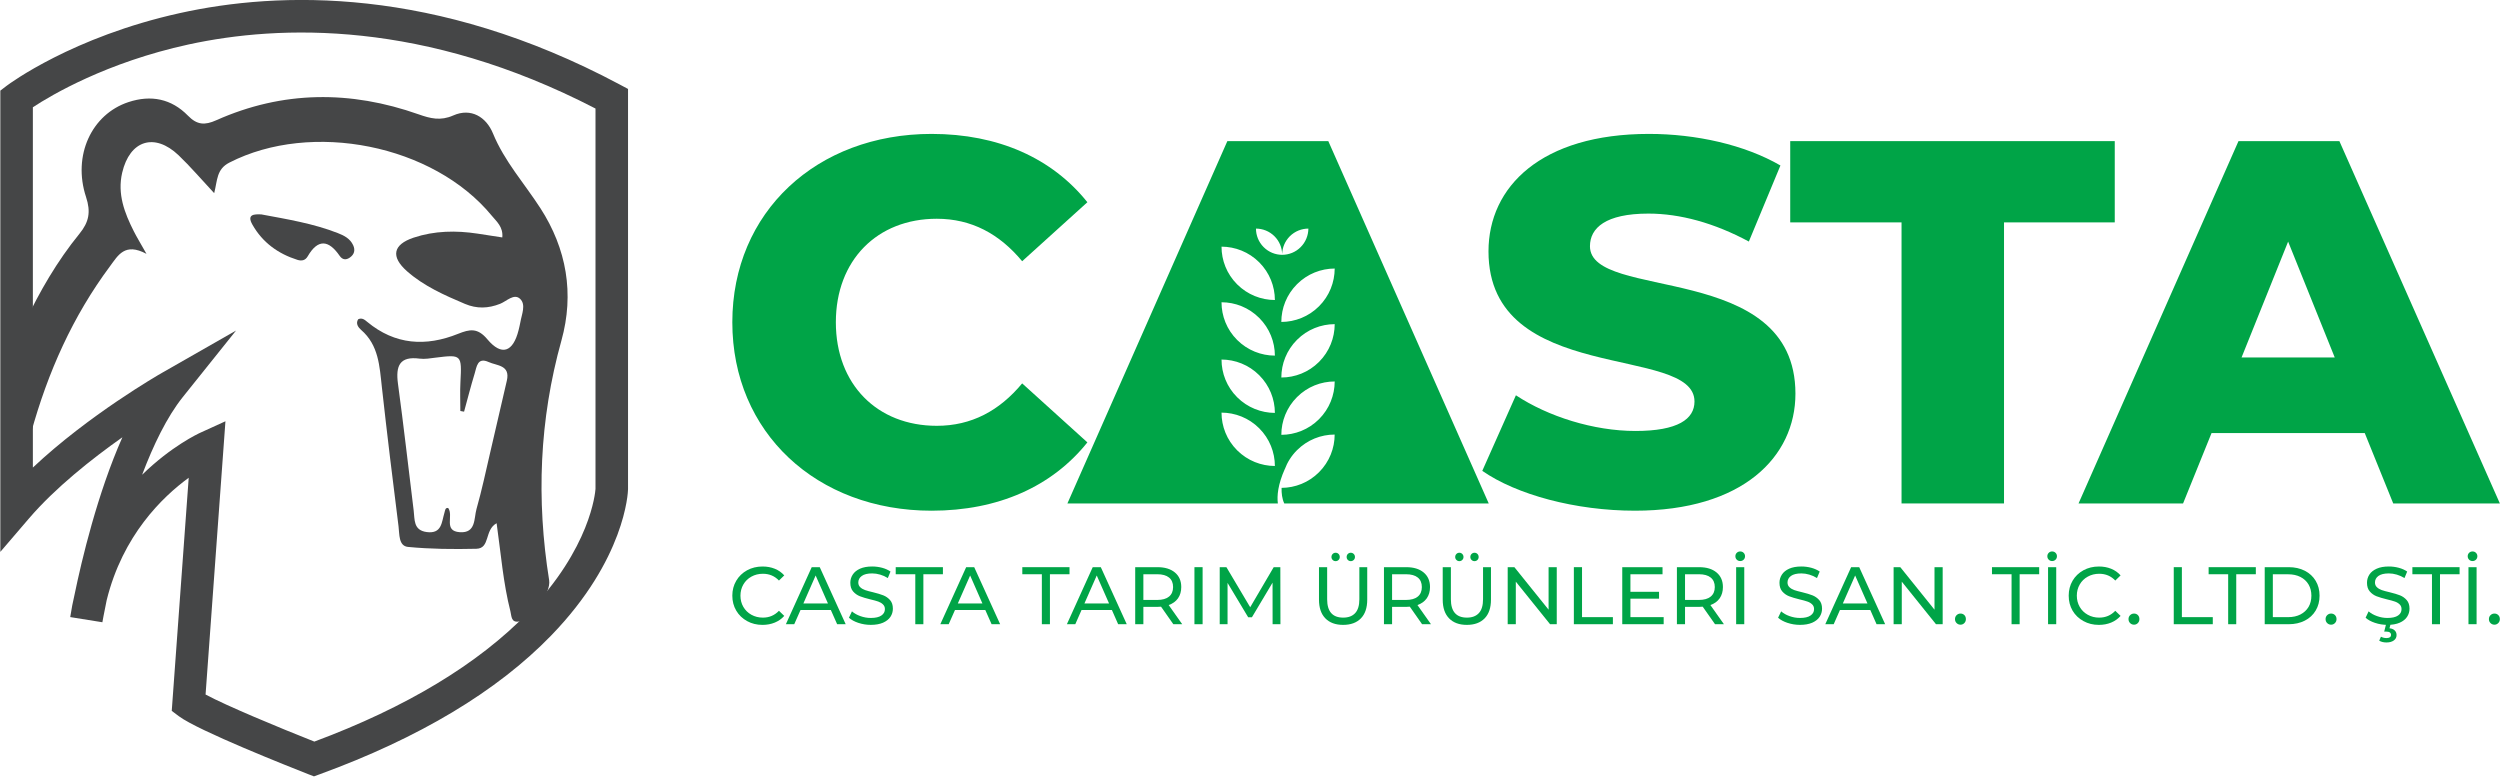 <svg version="1.2" xmlns="http://www.w3.org/2000/svg" viewBox="0 0 5233 1626" width="5233" height="1626">
	<title>casta logo</title>
	<defs>
		<clipPath clipPathUnits="userSpaceOnUse" id="cp1">
			<path d="m-76-87h5385.83v1795.27h-5385.83z"/>
		</clipPath>
	</defs>
	<style>
		.s0 { fill: #454647 } 
		.s1 { fill: #00a447 } 
	</style>
	<g id="g8">
		<g id="g10">
			<g id="Clip-Path: g12" clip-path="url(#cp1)">
				<g id="g12">
					<g id="g18">
						<path id="path20" class="s0" d="m547.1 448.8c54.6 10.2 108.6 19 159.8 39 13.2 5.1 25.9 11.6 32.3 25.4 4.8 10.3 2.5 19.4-6.9 25.9-8.1 5.7-15.6 4.8-21.5-3.8-22.8-33-45.2-35.9-66.7 1.2-5.1 8.8-12.7 10.2-21.6 7.4-40.3-12.7-72.9-36.3-94-73.4-12.9-22.5 4.3-22.3 18.6-21.7z"/>
					</g>
					<g id="g22">
						<path id="path24" class="s0" d="m1131.1 435.7c-33.5-51.9-75.2-97.9-99.3-156.6-14.1-34.1-45.7-54-83.1-37.4-26.7 11.8-47.9 6.3-72.3-2.3-142.7-50.4-284.4-49.8-423.7 12.3-23.9 10.7-40.1 10.1-59.3-9.6-34.6-35.4-77.3-44-124.5-28.4-77 25.4-117.5 111.6-88.8 198.7 10.3 31.2 6.2 52.4-13.9 77-46.6 57.2-83.6 121-115 187.9-31.7 67.4-26.7 159.2 13.7 229.2 35.2-127.7 87.6-244.7 165.4-349.3 16.8-22.5 30.8-50.2 76.3-25.8-13.2-23.4-20.4-35.1-26.6-47.4-19.4-38.4-34.6-77.9-24.3-122.4 15.9-68 67.6-84.5 118-36.7 25 23.9 47.5 50.4 74.6 79.4 7-27.1 4.6-50.1 31.9-64 171.8-88 427.1-37.6 549.4 111.5 9.9 12 23.9 23.2 21.8 45.2-18.9-2.9-35.4-5.5-51.9-8-45.1-6.8-89.9-6.1-133.6 8.4-43.4 14.5-48.6 39.8-13.8 70.5 35.5 31.2 78.2 50 121.1 68.2 24.9 10.5 48.7 9.7 73.7-0.2 13.5-5.4 29.1-22.4 41.8-10.3 12.7 12.1 3.3 32.3 0.5 48.8-1 5.6-2.4 11.1-3.7 16.6-11.5 46-35.4 54.9-65.3 19.3-20.6-24.7-37.1-21.2-61.2-11.6-67.7 27.3-132.1 23.3-190.4-25-5.3-4.4-10.8-9.2-18.9-5.4-6 9.4 0.8 17.5 6.1 22.2 37 32 38.6 76 43.5 119.8 10.8 97.3 22.6 194.5 34.9 291.6 2.1 16-0.2 40.9 19.7 42.9 47.4 4.6 95.4 5 143.1 3.9 29.6-0.7 16.5-39.3 42.5-53.5 9.1 64.5 13.8 125.4 28.9 184.5 2.5 9.9 1.1 24.8 19.1 21 26.7-5.7 66.2-59.8 62-85.9-27.1-169.1-20.6-336.2 25.6-501.8 27.4-98.3 10.9-192.2-44-277.3zm-70.2 361.2c-11.5 49.7-22.9 99.3-34.5 148.9-9.3 40-17.8 80.3-29 119.7-5.5 19.6-0.8 50.8-34.8 48.5-35.2-2.3-12.6-34.5-24.4-50.6-6.5-1.4-6.5 5.6-7.9 9.9-6 19.5-5.1 44.6-37.1 40.4-28.3-3.8-24.9-26.2-27.3-45.1-10.9-88.5-20.9-177.2-32.9-265.6-5-37.2 3.5-57.9 45.5-52.3 10.9 1.4 22.4-0.7 33.5-2.1 54.2-6.8 54.8-6 51.8 50.9-1.1 20.2-0.2 40.5-0.2 60.8q3.9 0.7 7.8 1.4c7.3-26.7 14.1-53.5 22.2-80 4.2-13.9 5.7-34.6 29.2-23.9 17.2 7.9 45.8 6 38.1 39.1z"/>
					</g>
					<g id="g26">
						<path id="path28" class="s0" d="m657.2 1625.1l-12-4.6c-38.1-15-230.2-90.9-270.8-121.3l-14.9-11.2 35.5-487.9c-55.3 40.3-138.3 120.8-171.7 256.2-5.8 28.1-8.9 45.4-9 46.2l-67.3-10.8c2.5-16.5 5.6-32.4 9.2-47.7 14.8-71.6 47.8-211.1 100-328.7-63.6 44.9-140.3 105.5-195.6 170l-59.9 69.9v-965.5l13.5-10.3c5.5-4.1 137.5-102.3 362.4-152 206.4-45.7 533.7-56.8 920 149.2l18 9.6v838c-0.1 6.8-5.9 146.3-161.1 306.3-113.1 116.6-276 214.2-484.2 290.2zm-226.9-171.3c43.7 23.5 153.3 69.1 227.7 98.5 192.7-71.8 342.9-162.4 446.6-269.3 131.6-135.6 141.4-252.2 141.9-259.6v-796.2c-358.5-185.6-660.5-175.7-851.9-134.1-171.9 37.5-287.8 106.4-325.8 131.4v754.2c117-110.1 263-194.1 270.2-198.2l155.1-88.6-111.6 139.4c-33.1 41.5-61.5 100.3-85 162.5 61-59.7 117.5-86.1 122.2-88.2l52.2-23.8z"/>
					</g>
					<g id="g30">
						<path id="path32" class="s1" d="m1532.9 674.6c0-230.7 176.6-394.3 417.1-394.3 139.8 0 252.4 50.9 326.1 143l-136.5 123.5c-47.7-57.4-106.2-88.9-178.8-88.9-124.6 0-211.2 86.7-211.2 216.7 0 130 86.6 216.7 211.2 216.7 72.6 0 131.1-31.4 178.8-88.8l136.5 123.5c-73.7 92.1-186.3 143-326.1 143-240.5 0-417.1-163.6-417.1-394.4z"/>
					</g>
					<g id="g34">
						<path id="path36" class="s1" d="m3102.7 985.6l70.4-158.2c67.2 44.4 162.5 74.7 250.3 74.7 88.8 0 123.5-24.9 123.5-61.7 0-120.3-431.2-32.5-431.2-314.2 0-135.4 110.5-245.9 335.9-245.9 98.6 0 200.4 22.7 275.2 66.1l-66.1 159.2c-72.6-39-144.1-58.5-210.2-58.5-89.9 0-122.4 30.3-122.4 68.3 0 115.9 430.1 29.2 430.1 308.7 0 132.2-110.5 244.9-335.9 244.9-124.6 0-248.1-33.6-319.6-83.4z"/>
					</g>
					<g id="g38">
						<path id="path40" class="s1" d="m3980.3 465.5h-233v-170.1h679.3v170.1h-231.8v588.3h-214.5z"/>
					</g>
					<g id="g42">
						<path id="path44" class="s1" d="m4949.9 906.5h-320.7l-59.6 147.3h-218.8l334.8-758.4h211.2l335.9 758.4h-223.2zm-62.8-158.2l-97.6-242.6-97.5 242.6z"/>
					</g>
					<g id="g46">
						<path id="path48" class="s1" d="m2780.4 295.4h-211.3l-334.8 758.4h218.9 59.6 162c-2-15.7-0.1-39.4 14.8-72.6 0 0-0.2 0.5-0.4 1.2 5.4-14.6 13.9-28.3 25.6-40 21.8-21.8 50.4-32.8 78.9-32.8 0 28.5-11 57.1-32.8 78.9-21.6 21.6-49.9 32.5-78.3 32.7-0.3 11.1 1 22.8 5.6 32.6h145.3 59.5 223.2zm-19.4 462.1c-21.8 21.8-50.4 32.7-78.9 32.7 0-28.5 11-57.1 32.8-78.9 21.8-21.8 50.3-32.7 78.9-32.8-0.1 28.6-11 57.2-32.8 79zm0 119.9c-21.8 21.8-50.4 32.7-78.9 32.8 0-28.6 11-57.2 32.8-79 21.8-21.8 50.3-32.7 78.9-32.7-0.1 28.5-11 57.1-32.8 78.9zm-115.9-360.1c-10.7-10.7-16.1-24.8-16.1-38.8 14 0 28.1 5.4 38.8 16.1 10.3 10.3 15.6 23.6 16 37.1 0.4-13.5 5.8-26.8 16-37.1 10.8-10.7 24.8-16.1 38.9-16.1-0.1 14-5.5 28.1-16.2 38.8-10.6 10.7-24.6 16-38.6 16.1q0 0-0.1 0 0 0-0.1 0c-14-0.1-27.9-5.4-38.6-16.1zm-55.5 77.9c-21.8-21.8-32.7-50.3-32.7-78.9 28.5 0.1 57.1 11 78.9 32.8 21.8 21.8 32.7 50.3 32.8 78.9-28.6-0.1-57.1-11-79-32.8zm0 116.4c-21.8-21.8-32.7-50.3-32.7-78.9 28.5 0 57.1 11 78.9 32.8 21.8 21.8 32.7 50.3 32.8 78.9-28.6-0.1-57.1-11-79-32.8zm0 119.9c-21.8-21.8-32.7-50.3-32.7-78.9 28.5 0.1 57.1 11 78.9 32.8 21.8 21.8 32.7 50.3 32.8 78.9-28.6-0.1-57.1-11-79-32.8zm0 111.1c-21.8-21.8-32.7-50.3-32.7-78.9 28.5 0.1 57.1 11 78.9 32.8 21.8 21.8 32.7 50.3 32.8 78.9-28.6-0.1-57.1-11-79-32.8zm171.4-301.5c-21.8 21.8-50.4 32.7-78.9 32.8 0-28.6 11-57.2 32.8-79 21.8-21.8 50.3-32.7 78.9-32.8-0.1 28.6-11 57.2-32.8 79z"/>
					</g>
					<g id="g50">
						<path id="path52" class="s1" d="m2683.7 533.4q0 0 0.1 0-0.1 0-0.1 0z"/>
					</g>
					<g id="g54">
						<path id="path56" class="s1" d="m2683.8 533.4q0 0 0 0 0 0 0 0z"/>
					</g>
					<g id="g58">
						<path id="path60" class="s1" d="m2683.8 533.4q0 0 0 0c0-0.6 0-1.1 0-1.7-0.1 0.6-0.1 1.1-0.1 1.7q0 0 0.1 0z"/>
					</g>
					<g id="g62">
						<path id="path64" class="s1" d="m1563.7 1300q-14.4-7.9-22.6-21.8-8.2-13.9-8.2-31.3 0-17.4 8.2-31.3 8.2-13.9 22.7-21.9 14.5-7.9 32.4-7.9 14 0 25.6 4.7 11.6 4.7 19.8 13.9l-11.1 10.8q-13.5-14.2-33.6-14.2-13.3 0-24.1 6-10.7 5.9-16.8 16.4-6.1 10.5-6.1 23.5 0 13 6.1 23.5 6.1 10.4 16.8 16.4 10.8 6 24.1 6 19.9 0 33.6-14.3l11.1 10.7q-8.2 9.2-19.9 14-11.7 4.8-25.7 4.8-17.9 0-32.3-8z"/>
					</g>
					<g id="g66">
						<path id="path68" class="s1" d="m1739.1 1276.8h-63.4l-13.2 29.8h-17.5l54.1-119.4h16.8l54.3 119.4h-17.9zm-6-13.6l-25.8-58.6-25.7 58.6z"/>
					</g>
					<g id="g70">
						<path id="path72" class="s1" d="m1796.7 1303.8q-12.5-4.2-19.7-10.8l6.3-13.3q6.9 6.1 17.5 9.9 10.7 3.9 21.9 3.9 14.9 0 22.2-5.1 7.4-5 7.4-13.4 0-6.1-4.1-9.9-4-3.9-9.8-5.9-5.9-2.1-16.7-4.6-13.5-3.3-21.7-6.5-8.3-3.3-14.2-10-5.9-6.7-5.9-18.2 0-9.5 5.1-17.2 5-7.7 15.2-12.3 10.3-4.6 25.4-4.6 10.6 0 20.9 2.7 10.2 2.8 17.5 7.9l-5.6 13.6q-7.5-4.7-16-7.2-8.6-2.5-16.8-2.5-14.5 0-21.7 5.3-7.3 5.3-7.3 13.7 0 6.1 4.1 9.9 4.1 3.9 10.2 6 6 2.1 16.5 4.5 13.4 3.3 21.6 6.5 8.2 3.3 14.1 9.9 5.9 6.7 5.9 17.9 0 9.4-5.1 17.2-5.2 7.7-15.6 12.3-10.4 4.5-25.6 4.5-13.4 0-26-4.2z"/>
					</g>
					<g id="g74">
						<path id="path76" class="s1" d="m1915.9 1202h-41v-14.8h98.8v14.8h-40.9v104.6h-16.9z"/>
					</g>
					<g id="g78">
						<path id="path80" class="s1" d="m2062.4 1276.8h-63.4l-13.2 29.8h-17.5l54.1-119.4h16.8l54.3 119.4h-17.9zm-6-13.6l-25.7-58.6-25.8 58.6z"/>
					</g>
					<g id="g82">
						<path id="path84" class="s1" d="m2180.8 1202h-40.9v-14.8h98.8v14.8h-41v104.6h-16.9z"/>
					</g>
					<g id="g86">
						<path id="path88" class="s1" d="m2327.4 1276.8h-63.5l-13.1 29.8h-17.6l54.1-119.4h16.9l54.3 119.4h-18zm-5.9-13.6l-25.8-58.6-25.8 58.6z"/>
					</g>
					<g id="g90">
						<path id="path92" class="s1" d="m2456 1306.6l-25.7-36.7q-4.8 0.4-7.5 0.4h-29.5v36.3h-17.1v-119.4h46.6q23.2 0 36.5 11.1 13.3 11.1 13.3 30.5 0 13.8-6.8 23.6-6.9 9.7-19.5 14.1l28.3 40.1zm-9-57.8q8.5-7 8.5-20 0-13-8.5-19.9-8.5-6.9-24.7-6.9h-29v53.8h29q16.2 0 24.7-7z"/>
					</g>
					<path id="path94" class="s1" d="m2500.2 1187.2h17.1v119.4h-17.1z"/>
					<g id="g96">
						<path id="path98" class="s1" d="m2663.8 1306.6l-0.1-87-43.2 72.5h-7.8l-43.2-72v86.5h-16.4v-119.4h14l49.8 83.9 49.2-83.9h13.9l0.2 119.4z"/>
					</g>
					<g id="g100">
						<path id="path102" class="s1" d="m2821.3 1172.1q-2.5-2.5-2.5-6.2 0-3.8 2.5-6.4 2.6-2.5 6.2-2.5 3.5 0 6.1 2.5 2.6 2.6 2.6 6.4 0 3.7-2.6 6.2-2.6 2.5-6.1 2.5-3.6 0-6.2-2.5zm-31.7 0q-2.6-2.5-2.6-6.2 0-3.8 2.6-6.4 2.5-2.5 6.1-2.5 3.6 0 6.2 2.5 2.5 2.6 2.5 6.4 0 3.7-2.5 6.2-2.6 2.5-6.2 2.5-3.6 0-6.1-2.5zm-15.4 122.2q-13.3-13.6-13.3-39.2v-67.9h17.1v67.2q0 38.4 33.6 38.4 16.4 0 25.1-9.5 8.7-9.4 8.7-28.9v-67.2h16.5v67.9q0 25.7-13.3 39.3-13.3 13.6-37.2 13.6-23.9 0-37.2-13.7z"/>
					</g>
					<g id="g104">
						<path id="path106" class="s1" d="m2976.7 1306.6l-25.7-36.7q-4.8 0.4-7.5 0.4h-29.6v36.3h-17v-119.4h46.6q23.2 0 36.5 11.1 13.3 11.1 13.3 30.5 0 13.8-6.8 23.6-6.9 9.7-19.5 14.1l28.3 40.1zm-9-57.8q8.5-7 8.5-20 0-13-8.5-19.9-8.5-6.9-24.8-6.9h-29v53.8h29q16.3 0 24.8-7z"/>
					</g>
					<g id="g108">
						<path id="path110" class="s1" d="m3080.3 1172.1q-2.6-2.5-2.6-6.2 0-3.8 2.6-6.4 2.6-2.5 6.1-2.5 3.6 0 6.2 2.5 2.5 2.6 2.5 6.4 0 3.7-2.5 6.2-2.6 2.5-6.2 2.5-3.5 0-6.1-2.5zm-31.7 0q-2.6-2.5-2.6-6.2 0-3.8 2.6-6.4 2.5-2.5 6.1-2.5 3.6 0 6.1 2.5 2.6 2.6 2.6 6.4 0 3.7-2.6 6.2-2.5 2.5-6.1 2.5-3.6 0-6.1-2.5zm-15.4 122.2q-13.3-13.6-13.3-39.2v-67.9h17.1v67.2q0 38.4 33.6 38.4 16.3 0 25-9.5 8.7-9.4 8.7-28.9v-67.2h16.6v67.9q0 25.7-13.3 39.3-13.3 13.6-37.2 13.6-23.9 0-37.2-13.7z"/>
					</g>
					<g id="g112">
						<path id="path114" class="s1" d="m3258.6 1187.2v119.4h-14l-71.7-89.1v89.1h-17v-119.4h14l71.6 89v-89z"/>
					</g>
					<g id="g116">
						<path id="path118" class="s1" d="m3294.4 1187.2h17.1v104.6h64.6v14.8h-81.7z"/>
					</g>
					<g id="g120">
						<path id="path122" class="s1" d="m3482.4 1291.8v14.8h-86.7v-119.4h84.3v14.8h-67.2v36.7h59.9v14.5h-59.9v38.6z"/>
					</g>
					<g id="g124">
						<path id="path126" class="s1" d="m3589.9 1306.6l-25.8-36.7q-4.7 0.4-7.5 0.4h-29.5v36.3h-17v-119.4h46.5q23.2 0 36.5 11.1 13.3 11.1 13.3 30.5 0 13.8-6.8 23.6-6.8 9.7-19.4 14.1l28.3 40.1zm-9.1-57.8q8.6-7 8.6-20 0-13-8.6-19.9-8.5-6.9-24.7-6.9h-29v53.8h29q16.2 0 24.7-7z"/>
					</g>
					<path id="path128" class="s1" d="m3634.1 1187.2h17v119.4h-17zm1.3-15.7q-2.9-2.9-2.9-7.2 0-4.2 2.9-7.1 2.9-2.9 7.2-2.9 4.3 0 7.2 2.9 2.9 2.9 2.9 7.1 0 4.3-2.9 7.2-2.9 2.9-7.2 2.9-4.3 0-7.2-2.9z"/>
					<g id="g130">
						<path id="path132" class="s1" d="m3741.6 1303.8q-12.5-4.2-19.7-10.8l6.4-13.3q6.8 6.1 17.4 9.9 10.7 3.9 22 3.9 14.8 0 22.1-5.1 7.4-5 7.4-13.4 0-6.1-4-9.9-4-3.9-9.9-5.9-5.9-2.1-16.7-4.6-13.4-3.3-21.7-6.5-8.3-3.3-14.2-10-5.9-6.7-5.9-18.2 0-9.5 5.1-17.2 5-7.7 15.2-12.3 10.3-4.6 25.5-4.6 10.5 0 20.8 2.7 10.2 2.8 17.6 7.9l-5.7 13.6q-7.5-4.7-16-7.2-8.5-2.5-16.7-2.5-14.5 0-21.8 5.3-7.2 5.3-7.2 13.7 0 6.1 4.1 9.9 4.1 3.9 10.1 6 6.1 2.1 16.5 4.5 13.5 3.3 21.6 6.5 8.2 3.3 14.1 9.9 5.9 6.7 5.9 17.9 0 9.4-5.1 17.2-5.1 7.7-15.5 12.3-10.5 4.5-25.6 4.5-13.5 0-26.1-4.2z"/>
					</g>
					<g id="g134">
						<path id="path136" class="s1" d="m3914.9 1276.8h-63.5l-13.1 29.8h-17.6l54.1-119.4h16.9l54.3 119.4h-18zm-5.9-13.6l-25.8-58.6-25.8 58.6z"/>
					</g>
					<g id="g138">
						<path id="path140" class="s1" d="m4066.4 1187.2v119.4h-14l-71.6-89.1v89.1h-17.1v-119.4h14l71.6 89v-89z"/>
					</g>
					<g id="g142">
						<path id="path144" class="s1" d="m4095.6 1304.3q-3.4-3.3-3.4-8.4 0-5 3.4-8.3 3.4-3.3 8.2-3.3 4.7 0 8 3.2 3.2 3.2 3.2 8.4 0 5.1-3.3 8.4-3.3 3.3-7.9 3.3-4.8 0-8.2-3.3z"/>
					</g>
					<g id="g146">
						<path id="path148" class="s1" d="m4210.6 1202h-41v-14.8h98.8v14.8h-40.9v104.6h-16.9z"/>
					</g>
					<path id="path150" class="s1" d="m4287 1187.2h17.1v119.4h-17.1zm1.4-15.7q-2.9-2.9-2.9-7.2 0-4.2 2.9-7.1 2.9-2.9 7.1-2.9 4.3 0 7.2 2.9 2.9 2.9 2.9 7.1 0 4.3-2.9 7.2-2.9 2.9-7.2 2.9-4.2 0-7.1-2.9z"/>
					<g id="g152">
						<path id="path154" class="s1" d="m4361 1300q-14.5-7.9-22.7-21.8-8.1-13.9-8.1-31.3 0-17.4 8.1-31.3 8.2-13.9 22.7-21.9 14.5-7.9 32.5-7.9 13.9 0 25.5 4.7 11.6 4.7 19.8 13.9l-11.1 10.8q-13.4-14.2-33.6-14.2-13.3 0-24 6-10.8 5.9-16.8 16.4-6.1 10.5-6.1 23.5 0 13 6.1 23.5 6 10.4 16.8 16.4 10.7 6 24 6 20 0 33.6-14.3l11.1 10.7q-8.2 9.2-19.8 14-11.7 4.8-25.7 4.8-17.9 0-32.3-8z"/>
					</g>
					<g id="g156">
						<path id="path158" class="s1" d="m4458.8 1304.3q-3.4-3.3-3.4-8.4 0-5 3.4-8.3 3.4-3.3 8.2-3.3 4.8 0 8 3.2 3.2 3.2 3.2 8.4 0 5.1-3.3 8.4-3.3 3.3-7.9 3.3-4.8 0-8.2-3.3z"/>
					</g>
					<g id="g160">
						<path id="path162" class="s1" d="m4550.1 1187.2h17v104.6h64.7v14.8h-81.7z"/>
					</g>
					<g id="g164">
						<path id="path166" class="s1" d="m4664 1202h-40.9v-14.8h98.8v14.8h-41v104.6h-16.9z"/>
					</g>
					<g id="g168">
						<path id="path170" class="s1" d="m4740.5 1187.2h50.3q18.9 0 33.6 7.5 14.7 7.5 22.8 21.1 8.1 13.5 8.1 31.1 0 17.6-8.1 31.1-8.1 13.6-22.8 21.1-14.7 7.5-33.6 7.5h-50.3zm49.3 104.6q14.5 0 25.5-5.6 11-5.7 17-15.8 5.9-10.2 5.9-23.5 0-13.3-5.9-23.4-6-10.2-17-15.8-11-5.6-25.5-5.6h-32.3v89.7z"/>
					</g>
					<g id="g172">
						<path id="path174" class="s1" d="m4871.3 1304.3q-3.4-3.3-3.4-8.4 0-5 3.4-8.3 3.4-3.3 8.2-3.3 4.8 0 8 3.2 3.3 3.2 3.3 8.4 0 5.1-3.4 8.4-3.3 3.3-7.9 3.3-4.8 0-8.2-3.3z"/>
					</g>
					<g id="g176">
						<path id="path178" class="s1" d="m4980.2 1341.1l3.6-8.4q5.1 2.9 11.6 2.9 9.5 0 9.5-6.8 0-3.1-2.4-4.9-2.4-1.8-7.3-1.8h-4.6l4.2-16.7h9.4l-2.5 9.7q7.1 0.7 11 4.6 3.8 3.8 3.8 9.6 0 7.2-5.8 11.3-5.8 4.2-15.3 4.2-8.9 0-15.2-3.7zm-8.8-37.3q-12.6-4.2-19.7-10.8l6.3-13.3q6.8 6.1 17.5 9.9 10.6 3.9 21.9 3.9 14.8 0 22.2-5.1 7.3-5 7.3-13.4 0-6.1-4-9.9-4-3.9-9.9-5.9-5.9-2.1-16.6-4.6-13.5-3.3-21.8-6.5-8.3-3.3-14.1-10-5.9-6.7-5.9-18.2 0-9.5 5-17.2 5-7.7 15.3-12.3 10.2-4.6 25.4-4.6 10.6 0 20.8 2.7 10.3 2.8 17.6 7.9l-5.6 13.6q-7.6-4.7-16.1-7.2-8.5-2.5-16.7-2.5-14.5 0-21.8 5.3-7.2 5.3-7.2 13.7 0 6.1 4.1 9.9 4.1 3.9 10.1 6 6.1 2.1 16.5 4.5 13.5 3.3 21.7 6.5 8.2 3.3 14 9.9 5.9 6.7 5.9 17.9 0 9.4-5.1 17.2-5.1 7.7-15.5 12.3-10.4 4.5-25.6 4.5-13.5 0-26-4.2z"/>
					</g>
					<g id="g180">
						<path id="path182" class="s1" d="m5090.6 1202h-41v-14.8h98.8v14.8h-41v104.6h-16.8z"/>
					</g>
					<path id="path184" class="s1" d="m5167 1187.2h17v119.4h-17zm1.3-15.7q-2.9-2.9-2.9-7.2 0-4.2 2.9-7.1 2.9-2.9 7.2-2.9 4.3 0 7.2 2.9 2.9 2.9 2.9 7.1 0 4.3-2.9 7.2-2.9 2.9-7.2 2.9-4.3 0-7.2-2.9z"/>
					<g id="g186">
						<path id="path188" class="s1" d="m5213.2 1304.3q-3.4-3.3-3.4-8.4 0-5 3.4-8.3 3.4-3.3 8.2-3.3 4.8 0 8 3.2 3.3 3.2 3.3 8.4 0 5.1-3.4 8.4-3.3 3.3-7.9 3.3-4.8 0-8.2-3.3z"/>
					</g>
				</g>
			</g>
		</g>
	</g>
</svg>